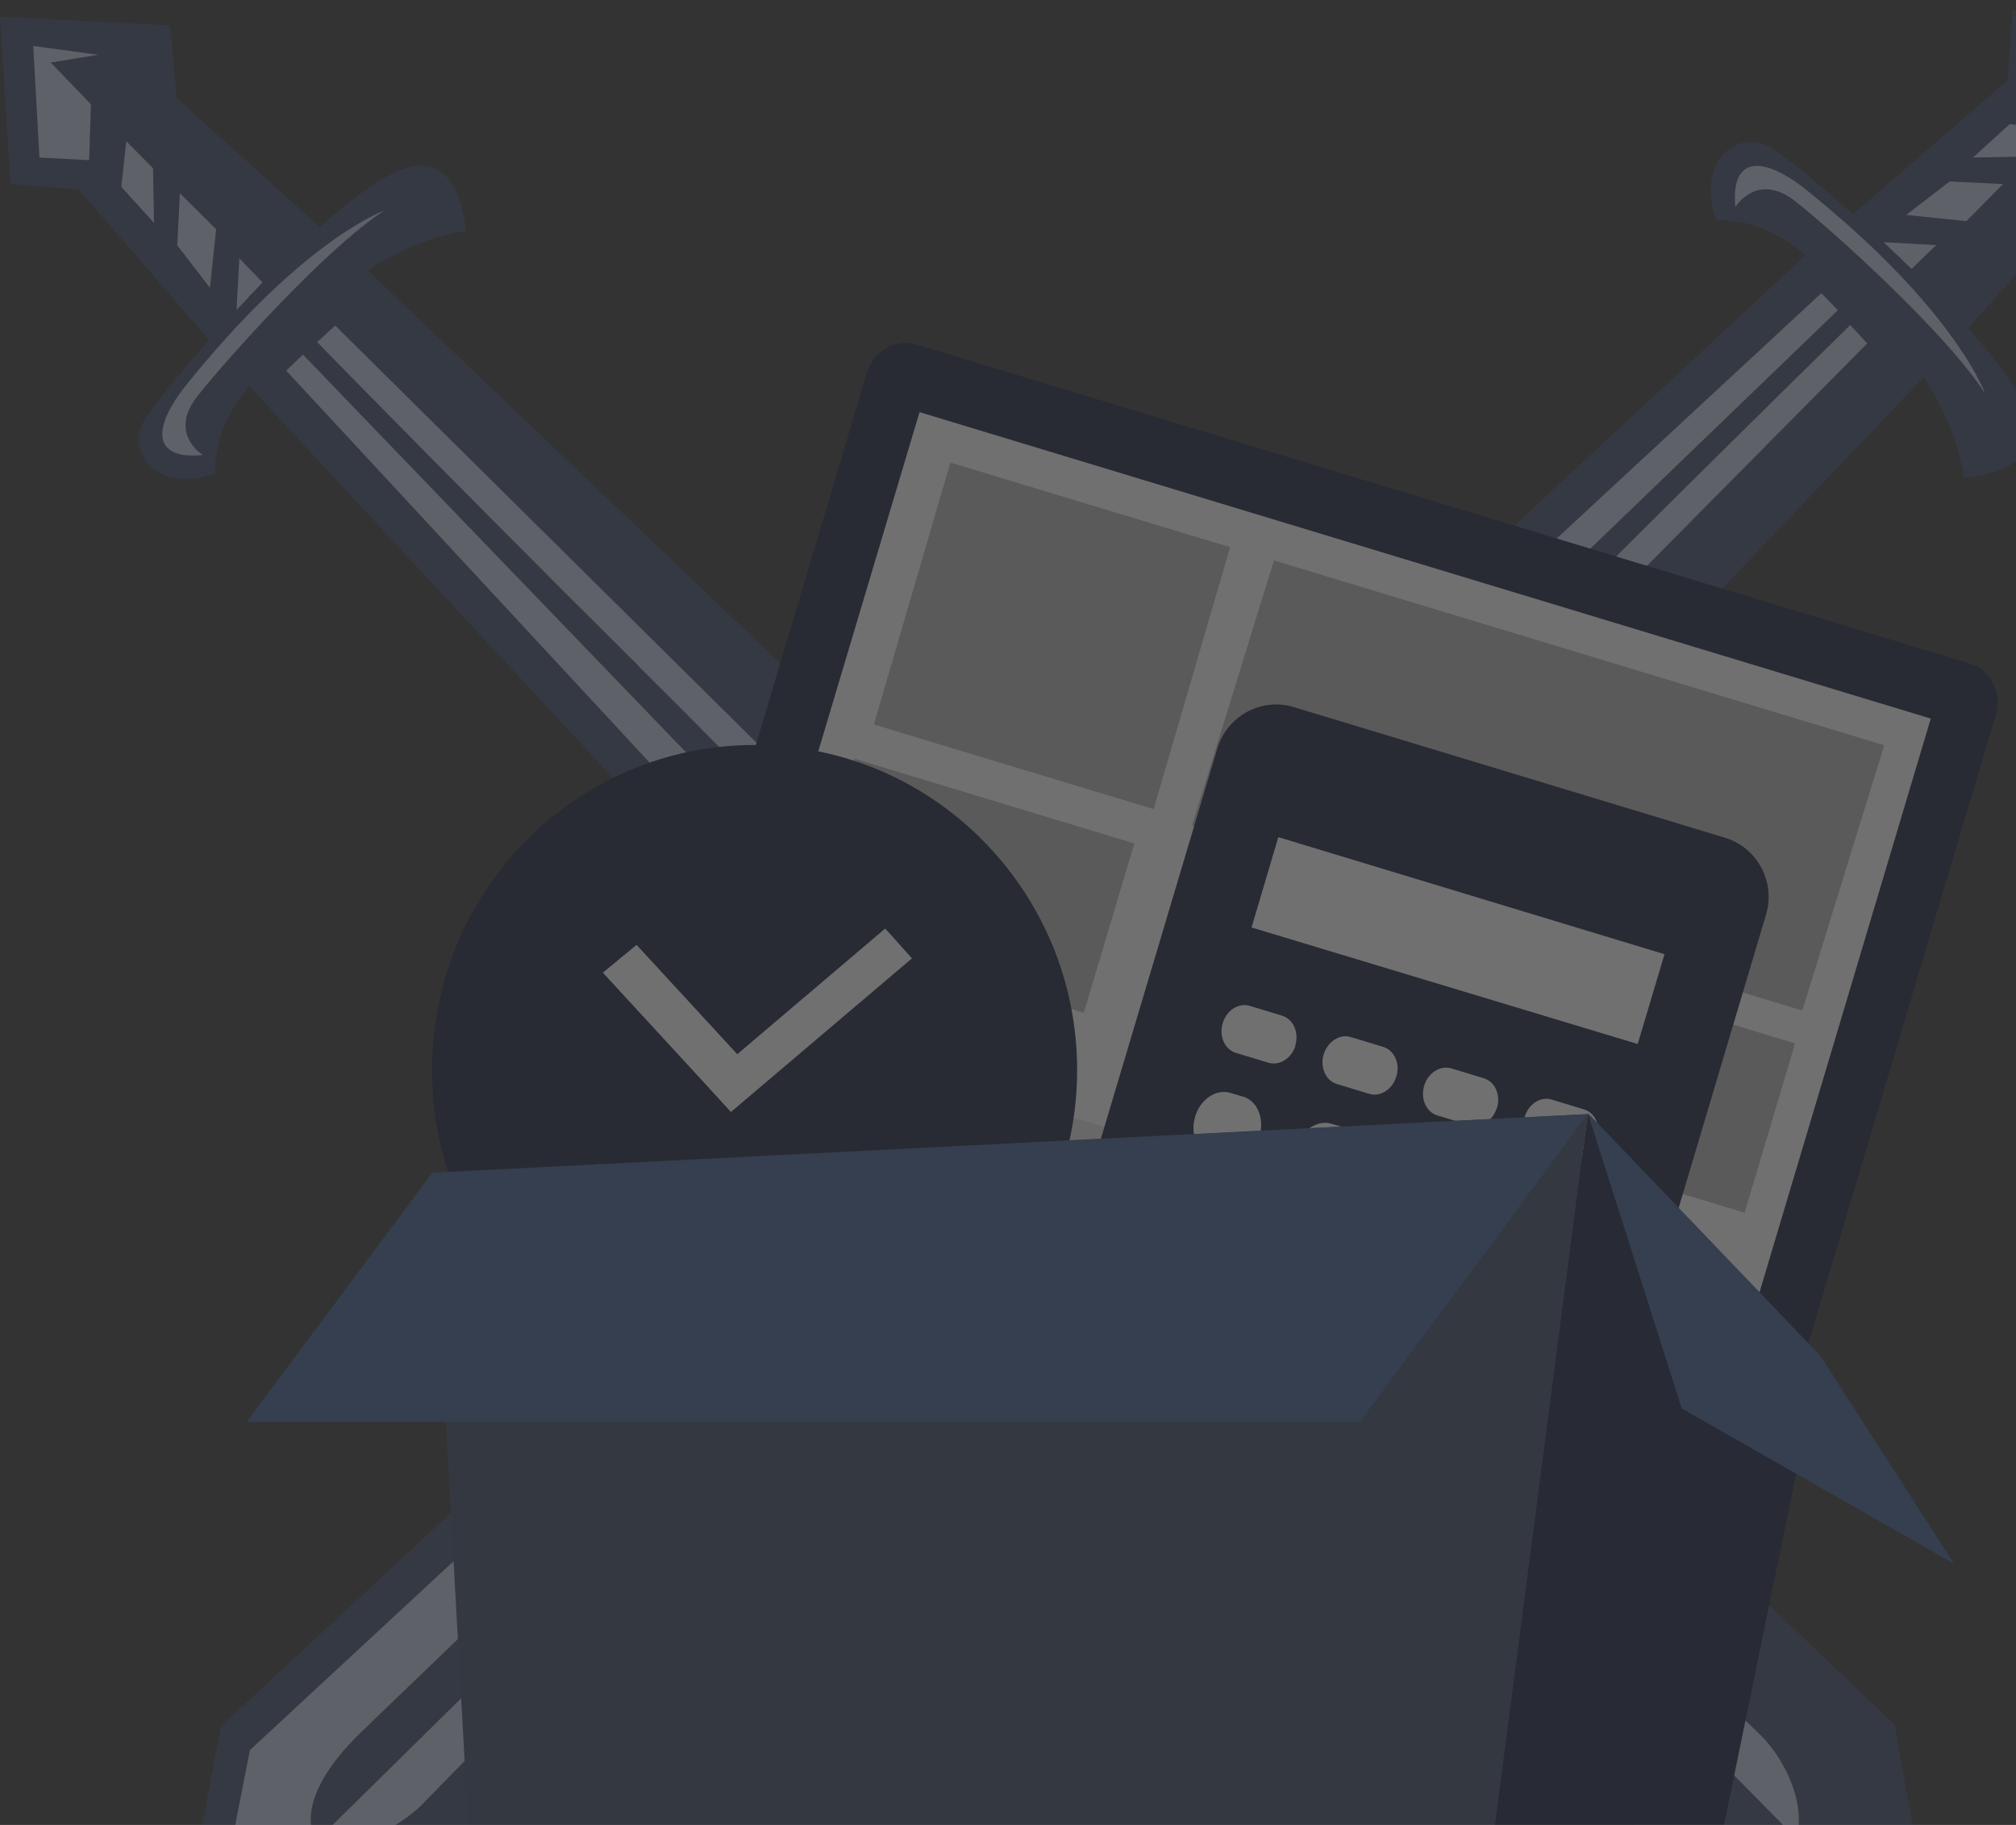 <svg width="116" height="105" viewBox="0 0 116 105" fill="none" xmlns="http://www.w3.org/2000/svg">
<rect x="0" y="0" width="116" height="105" fill="#333333" stroke="none"/>
<g opacity="0.3" clip-path="url(#clip0_11132_1219)">
<path d="M115.801 0.612L115.505 4.63L106.611 12.336C105.618 11.44 103.172 9.29 101.882 8.483C100.252 7.468 97.509 8.901 98.754 12.695C98.754 12.695 101.185 12.336 103.883 14.696L12.719 99.318L9.843 114.403L24.933 111.699L110.687 21.701C110.687 21.701 112.585 24.419 113 27.48C113 27.48 118.173 27.286 116.513 23.463C116.305 22.97 115.994 22.433 115.609 21.865C114.971 20.909 114.141 19.893 113.237 18.878L120.841 10.44L125.125 10.051L125.659 0L115.801 0.612ZM24.548 103.575C23.184 105.068 20.516 106.517 18.218 105.919L12.229 111.669L14.379 100.692L104.802 16.862L105.751 17.847C105.751 17.847 104.491 19.057 102.282 21.193C86.821 36.083 24.711 95.898 20.872 99.572C16.484 103.784 18.218 105.919 18.218 105.919C18.218 105.919 78.165 46.911 87.355 37.666C93.092 31.871 99.14 25.912 102.846 22.253C105.084 20.058 106.463 18.699 106.463 18.699L107.441 19.759C107.441 19.759 25.897 102.081 24.533 103.575H24.548ZM111.414 14.099L109.991 15.473C109.694 15.189 109.412 14.92 109.16 14.666L109.101 14.621C108.834 14.367 108.597 14.143 108.39 13.934L111.428 14.099H111.414ZM114.23 22.671C112.051 19.251 105.484 13.307 103.29 11.59C101.096 9.872 99.851 11.933 99.851 11.933C99.555 8.886 101.526 8.946 104.076 11.037C104.832 11.649 105.529 12.247 106.181 12.814C112.629 18.505 114.141 22.403 114.23 22.657V22.671ZM115.253 10.589L113.133 12.725L109.664 12.366L112.17 10.44L115.238 10.589H115.253ZM118.321 7.423L116.735 9.006L113.519 9.066L115.638 7.139L118.321 7.423ZM123.421 5.81L122.961 2.987L120.486 5.362L117.21 5.242L117.358 2.315L123.925 1.971L123.406 5.825L123.421 5.81Z" fill="#394767"/>
<path d="M117.373 2.3L123.94 1.956L123.421 5.81L122.961 2.972L120.486 5.362L117.224 5.242L117.373 2.3Z" fill="#C3D0E3"/>
<path d="M113.519 9.066L115.638 7.139L118.321 7.423L116.735 9.006L113.519 9.066Z" fill="#C3D0E3"/>
<path d="M109.679 12.366L112.184 10.44L115.253 10.589L113.148 12.725L109.679 12.366Z" fill="#C3D0E3"/>
<path d="M108.375 13.934L111.414 14.099L109.991 15.473C109.694 15.189 109.412 14.92 109.16 14.666L109.101 14.621C108.834 14.367 108.597 14.143 108.39 13.934H108.375Z" fill="#C3D0E3"/>
<path d="M99.851 11.933C99.555 8.886 101.526 8.946 104.076 11.037C104.832 11.649 105.529 12.247 106.181 12.814C112.629 18.505 114.141 22.403 114.23 22.657C112.051 19.236 105.484 13.292 103.29 11.575C101.096 9.857 99.851 11.918 99.851 11.918V11.933Z" fill="#C3D0E3"/>
<path d="M87.355 37.666C93.092 31.871 99.14 25.912 102.846 22.253C105.084 20.058 106.463 18.699 106.463 18.699L107.441 19.759C107.441 19.759 25.897 102.081 24.533 103.575C23.169 105.068 20.501 106.517 18.203 105.919C18.203 105.919 78.15 46.911 87.34 37.666H87.355Z" fill="#C3D0E3"/>
<path d="M14.379 100.692L104.802 16.862L105.751 17.847C105.751 17.847 104.491 19.057 102.282 21.193C86.821 36.083 24.711 95.898 20.872 99.572C16.484 103.784 18.218 105.919 18.218 105.919L12.229 111.669L14.379 100.692Z" fill="#C3D0E3"/>
<path d="M0.608 10.604L4.521 10.888L12.037 19.565C11.177 20.536 9.087 22.94 8.301 24.195C7.308 25.793 8.716 28.466 12.407 27.242C12.407 27.242 12.066 24.867 14.349 22.223L96.961 111.207L111.666 113.984L109.012 99.229L21.168 15.562C21.168 15.562 23.821 13.695 26.786 13.292C26.786 13.292 26.593 8.229 22.873 9.857C22.398 10.066 21.865 10.365 21.316 10.738C20.397 11.366 19.389 12.187 18.396 13.053L10.169 5.645L9.784 1.464L0 0.956L0.608 10.589V10.604ZM101.082 99.602C102.549 100.931 103.943 103.545 103.379 105.785L108.997 111.625L98.295 109.549L16.469 21.327L17.433 20.401C17.433 20.401 18.618 21.626 20.694 23.792C35.236 38.876 93.596 99.468 97.183 103.216C101.289 107.503 103.364 105.8 103.364 105.8C103.364 105.8 45.79 47.299 36.748 38.353C31.1 32.753 25.274 26.868 21.702 23.239C19.552 21.058 18.233 19.699 18.233 19.699L19.271 18.744C19.271 18.744 99.599 98.303 101.067 99.632L101.082 99.602ZM13.771 14.86L15.105 16.249C14.838 16.533 14.572 16.817 14.319 17.071L14.275 17.131C14.038 17.384 13.816 17.623 13.608 17.832L13.771 14.86ZM22.117 12.097C18.796 14.233 13.015 20.67 11.34 22.806C9.665 24.956 11.681 26.166 11.681 26.166C8.701 26.465 8.776 24.523 10.806 22.044C11.399 21.297 11.977 20.625 12.541 19.983C18.085 13.666 21.88 12.187 22.131 12.097H22.117ZM10.347 11.112L12.437 13.173L12.081 16.563L10.199 14.114L10.347 11.112ZM7.264 8.125L8.805 9.678L8.864 12.829L6.982 10.753L7.249 8.125H7.264ZM5.663 3.151L2.905 3.599L5.233 6.019L5.114 9.215L2.253 9.066L1.897 2.644L5.648 3.151H5.663Z" fill="#394767"/>
<path d="M2.268 9.066L1.912 2.644L5.663 3.151L2.92 3.599L5.233 6.004L5.129 9.215L2.268 9.066Z" fill="#C3D0E3"/>
<path d="M8.864 12.829L6.982 10.753L7.264 8.125L8.805 9.678L8.864 12.829Z" fill="#C3D0E3"/>
<path d="M12.081 16.563L10.199 14.114L10.347 11.112L12.437 13.188L12.081 16.563Z" fill="#C3D0E3"/>
<path d="M13.608 17.832L13.771 14.86L15.105 16.249C14.838 16.533 14.572 16.817 14.319 17.071L14.275 17.131C14.038 17.384 13.816 17.623 13.608 17.832Z" fill="#C3D0E3"/>
<path d="M11.666 26.181C8.687 26.48 8.761 24.538 10.791 22.059C11.384 21.312 11.963 20.64 12.526 19.998C18.07 13.681 21.865 12.202 22.117 12.112C18.796 14.248 13.015 20.685 11.34 22.821C9.665 24.971 11.681 26.181 11.681 26.181H11.666Z" fill="#C3D0E3"/>
<path d="M36.762 38.338C31.115 32.738 25.289 26.853 21.716 23.224C19.567 21.044 18.248 19.684 18.248 19.684L19.285 18.729C19.285 18.729 99.614 98.288 101.082 99.617C102.549 100.946 103.943 103.56 103.379 105.8C103.379 105.8 45.805 47.299 36.762 38.353V38.338Z" fill="#C3D0E3"/>
<path d="M98.28 109.564L16.469 21.327L17.433 20.401C17.433 20.401 18.618 21.626 20.694 23.792C35.236 38.876 93.596 99.468 97.183 103.216C101.289 107.503 103.364 105.8 103.364 105.8L108.983 111.64L98.28 109.564Z" fill="#C3D0E3"/>
<path d="M102.564 82.277C102.386 82.86 102.001 83.382 101.452 83.696C100.904 84.025 100.281 84.07 99.733 83.905L39.075 65.535C38.526 65.371 38.052 64.983 37.755 64.4C37.459 63.833 37.429 63.175 37.607 62.593L49.881 21.447C50.059 20.864 50.444 20.342 50.993 20.028C51.556 19.714 52.164 19.654 52.712 19.819L113.37 38.189C113.919 38.353 114.408 38.757 114.69 39.324C114.971 39.892 115.016 40.549 114.838 41.131L102.564 82.277Z" fill="#0D1636"/>
<path d="M52.909 23.712L41.381 62.328L99.568 79.961L111.096 41.345L52.909 23.712Z" fill="white"/>
<path d="M98.176 77.169L44.056 60.771L44.559 59.083L98.695 75.482L98.176 77.169Z" fill="#E7E5E4"/>
<path d="M68.18 49.417L65.273 59.156L81.37 64.035L84.278 54.295L68.18 49.417Z" fill="#D0D3D5"/>
<path d="M66.38 46.553L50.281 41.684L54.684 26.614L70.782 31.483L66.38 46.553Z" fill="#B9B5B4"/>
<path d="M103.705 58.142L68.588 47.508L73.302 32.245L108.419 42.879L103.705 58.142Z" fill="#B9B5B4"/>
<path d="M49.17 43.653L46.264 53.393L62.362 58.269L65.268 48.529L49.17 43.653Z" fill="#B9B5B4"/>
<path d="M87.189 55.162L84.285 64.902L100.384 69.775L103.288 60.034L87.189 55.162Z" fill="#B9B5B4"/>
<path d="M90.483 89.999C89.919 91.88 87.948 92.956 86.08 92.388L61.266 84.876C59.398 84.308 58.331 82.322 58.894 80.44L70.041 43.073C70.605 41.191 72.576 40.116 74.444 40.683L99.243 48.196C101.126 48.763 102.179 50.749 101.615 52.631L90.483 89.999Z" fill="#0D1636"/>
<path d="M94.233 60.069L72.013 53.363L73.554 48.166L95.775 54.901L94.233 60.069Z" fill="white"/>
<path d="M74.547 60.144C74.325 60.89 73.629 61.338 72.976 61.144L71.109 60.577C70.471 60.383 70.13 59.621 70.353 58.874C70.575 58.127 71.272 57.679 71.909 57.873L73.777 58.441C74.414 58.635 74.755 59.397 74.533 60.144H74.547Z" fill="white"/>
<path d="M80.344 61.936C80.121 62.682 79.424 63.13 78.787 62.936L76.919 62.369C76.282 62.175 75.941 61.413 76.163 60.666C76.386 59.934 77.082 59.471 77.72 59.666L79.588 60.233C80.225 60.427 80.581 61.189 80.344 61.936Z" fill="white"/>
<path d="M86.125 63.743C85.902 64.49 85.206 64.938 84.568 64.743L82.701 64.176C82.063 63.982 81.722 63.22 81.945 62.473C82.167 61.727 82.864 61.279 83.516 61.473L85.383 62.04C86.021 62.234 86.362 62.996 86.139 63.743H86.125Z" fill="white"/>
<path d="M91.906 65.535C91.683 66.282 90.987 66.73 90.349 66.536L88.482 65.968C87.844 65.774 87.503 65.012 87.726 64.266C87.948 63.519 88.645 63.071 89.282 63.265L91.15 63.833C91.787 64.027 92.128 64.788 91.906 65.535Z" fill="white"/>
<path d="M72.472 65.386C72.176 66.401 71.272 66.999 70.456 66.76L69.7 66.521C68.885 66.282 68.47 65.266 68.766 64.251C69.063 63.25 69.967 62.638 70.782 62.877L71.538 63.101C72.354 63.34 72.769 64.37 72.472 65.371V65.386Z" fill="white"/>
<path d="M78.313 67.148C78.016 68.149 77.112 68.761 76.282 68.522L75.526 68.298C74.711 68.059 74.296 67.029 74.592 66.028C74.888 65.027 75.793 64.415 76.608 64.654L77.364 64.878C78.179 65.132 78.594 66.132 78.298 67.148H78.313Z" fill="white"/>
<path d="M84.138 68.91C83.842 69.911 82.938 70.538 82.122 70.284L81.366 70.046C80.551 69.806 80.136 68.776 80.433 67.775C80.729 66.775 81.633 66.147 82.448 66.401L83.204 66.625C84.035 66.879 84.45 67.895 84.138 68.895V68.91Z" fill="white"/>
<path d="M89.964 70.673C89.653 71.688 88.749 72.301 87.933 72.047L87.177 71.823C86.362 71.569 85.947 70.568 86.243 69.553C86.54 68.552 87.444 67.94 88.274 68.179L89.03 68.403C89.845 68.656 90.275 69.657 89.979 70.658L89.964 70.673Z" fill="white"/>
<path d="M70.931 70.568C70.619 71.569 69.73 72.181 68.915 71.942L68.144 71.718C67.329 71.464 66.913 70.449 67.21 69.448C67.506 68.447 68.411 67.835 69.241 68.074L69.997 68.298C70.812 68.552 71.227 69.553 70.931 70.568Z" fill="white"/>
<path d="M76.756 72.331C76.46 73.331 75.555 73.944 74.74 73.704L73.984 73.466C73.169 73.227 72.739 72.211 73.05 71.195C73.347 70.195 74.251 69.582 75.066 69.821L75.822 70.06C76.638 70.299 77.053 71.315 76.756 72.331Z" fill="white"/>
<path d="M82.597 74.093C82.3 75.094 81.396 75.721 80.581 75.467L79.825 75.228C79.009 74.989 78.594 73.973 78.891 72.973C79.187 71.972 80.091 71.36 80.907 71.599L81.663 71.823C82.478 72.077 82.893 73.077 82.597 74.093Z" fill="white"/>
<path d="M69.389 75.736C69.093 76.736 68.188 77.349 67.373 77.11L66.617 76.886C65.802 76.647 65.387 75.631 65.683 74.616C65.98 73.6 66.884 73.003 67.699 73.242L68.47 73.481C69.285 73.719 69.7 74.735 69.404 75.736H69.389Z" fill="white"/>
<path d="M75.215 77.498C74.918 78.499 74.014 79.111 73.199 78.872L72.443 78.633C71.627 78.394 71.212 77.379 71.509 76.378C71.805 75.362 72.709 74.75 73.525 75.004L74.296 75.228C75.111 75.482 75.541 76.497 75.229 77.498H75.215Z" fill="white"/>
<path d="M81.055 79.275C80.759 80.276 79.854 80.903 79.039 80.649L78.268 80.425C77.453 80.186 77.038 79.156 77.334 78.155C77.631 77.154 78.535 76.542 79.365 76.781L80.121 77.005C80.936 77.244 81.352 78.275 81.055 79.275Z" fill="white"/>
<path d="M82.523 72.151C82.389 73.107 81.396 73.749 80.314 73.6C79.217 73.451 78.431 72.555 78.565 71.599L79.069 67.895C79.202 66.939 80.195 66.297 81.292 66.446C82.389 66.596 83.175 67.492 83.041 68.447L82.537 72.151H82.523Z" fill="#5F717F"/>
<path d="M61.977 61.562C61.977 71.882 53.676 80.261 43.418 80.261C33.16 80.261 24.859 71.897 24.859 61.562C24.859 51.227 33.175 42.864 43.418 42.864C53.661 42.864 61.977 51.242 61.977 61.562Z" fill="#0D1636"/>
<path d="M41.713 63.593L43.67 62.01L36.629 54.364L34.687 55.962L41.713 63.593Z" fill="white"/>
<path d="M40.528 62.264L42.054 63.982L52.475 55.14L50.934 53.423L40.528 62.264Z" fill="white"/>
<path d="M85.932 106.009H26.994L24.859 67.462L91.357 64.101L85.932 106.009Z" fill="#364462"/>
<path d="M78.239 81.814H14.186L24.859 67.492L91.357 64.101L78.239 81.814Z" fill="#395B90"/>
<path d="M98.992 106.009H85.888L91.357 64.101L104.743 78.006L98.992 106.009Z" fill="#0E1738"/>
<path d="M104.743 78.006L112.436 89.969L96.768 81.038L91.357 64.027L104.743 78.006Z" fill="#395B90"/>
</g>
<defs>
<clipPath id="clip0_11132_1219">
<rect width="126" height="115" fill="white"/>
</clipPath>
</defs>
</svg>
